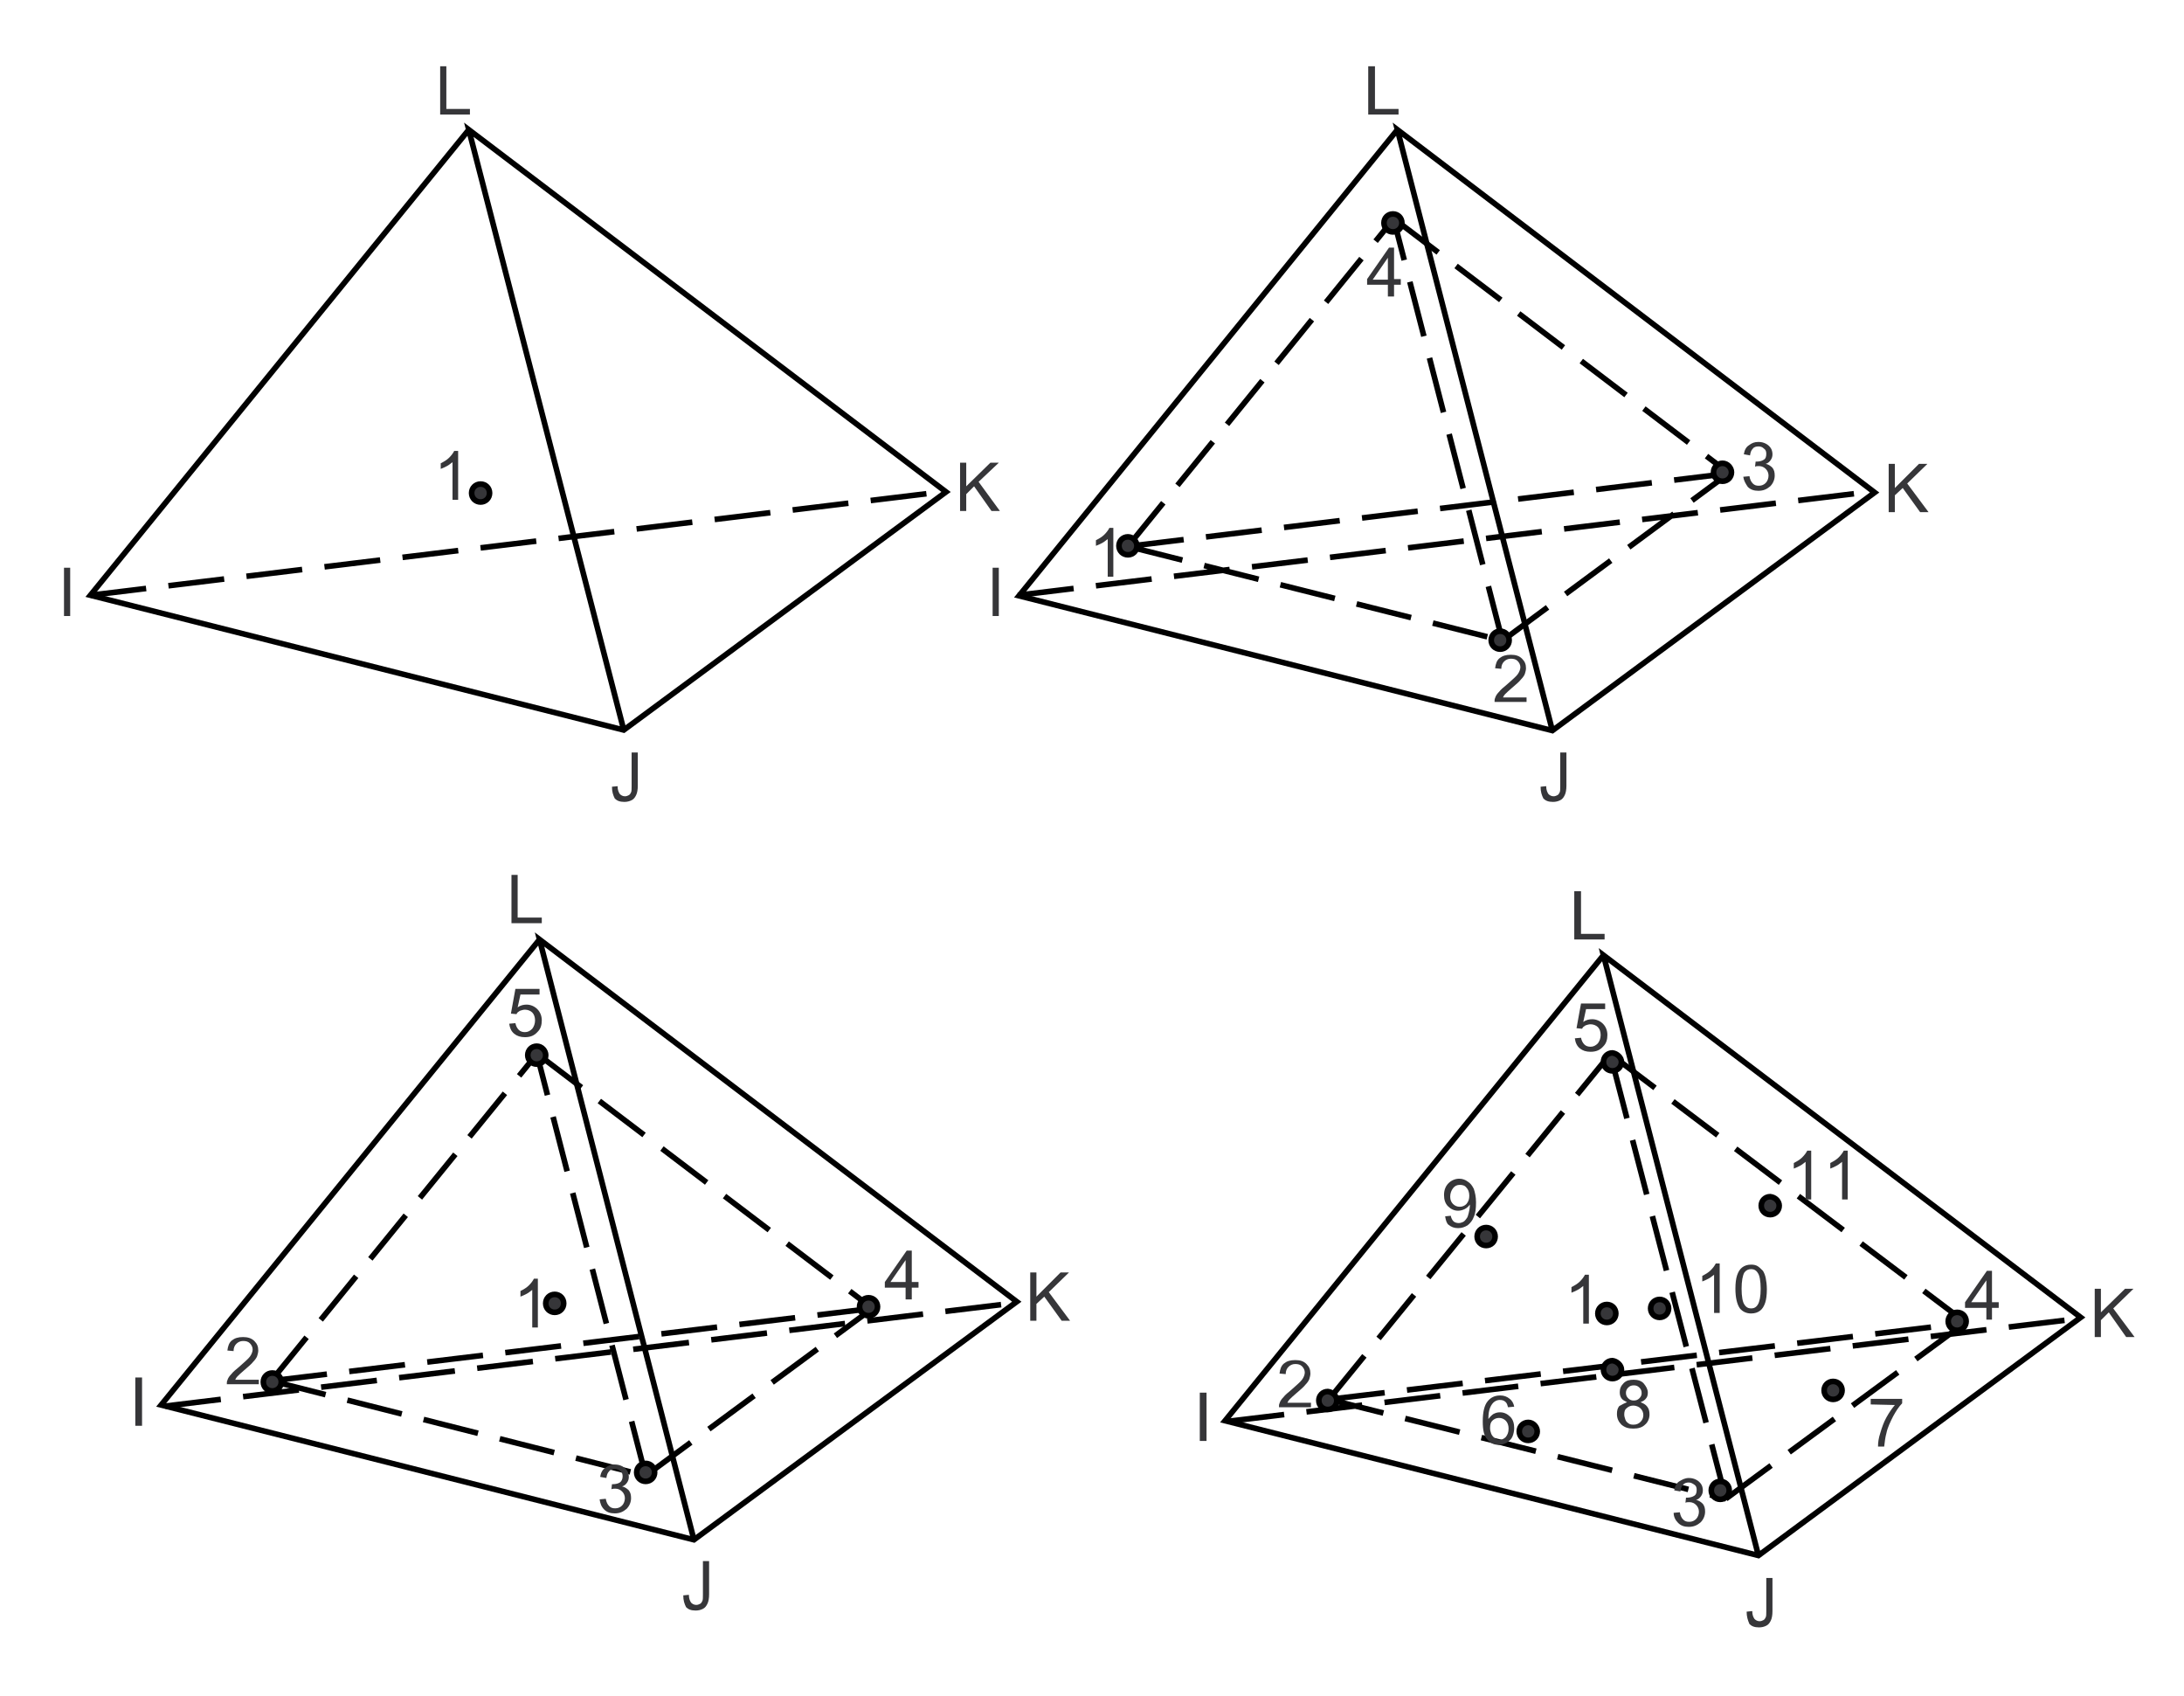 <?xml version="1.0" encoding="utf-8"?>
<!-- Generator: Adobe Illustrator 17.1.0, SVG Export Plug-In . SVG Version: 6.00 Build 0)  -->

<svg version="1.1" id="Layer_1" xmlns="http://www.w3.org/2000/svg" xmlns:xlink="http://www.w3.org/1999/xlink" x="0px" y="0px"
	 width="389px" height="302px" viewBox="111 245 389 302" enable-background="new 111 245 389 302" xml:space="preserve">
<g>
	<rect x="111" y="245" fill="#FFFFFF" width="389" height="302"/>
	<line fill="none" stroke="#000000" stroke-miterlimit="10" stroke-dasharray="10,4" x1="140.4" y1="495.4" x2="292.8" y2="476.9"/>
	<path fill="#363639" stroke="#000000" stroke-miterlimit="10" d="M198.2,332.8L198.2,332.8c0,0.9-0.7,1.6-1.6,1.6s-1.6-0.7-1.6-1.6
		s0.7-1.6,1.6-1.6S198.2,331.9,198.2,332.8L198.2,332.8z"/>
	<path fill="none" stroke="#000000" stroke-miterlimit="10" stroke-dasharray="10,4" d="M292.3,351l152.4-18.5 M311.9,342.3
		l66.8,16.8 M311.9,342.3l47.4-58.4 M378.6,359.1l-19.4-75.2 M378.6,359.1l40.3-29.8 M359.2,283.9l59.8,45.4 M311.9,342.3l107.1-13
		 M127.1,351l152.4-18.5"/>
	<path fill="#363639" stroke="#000000" stroke-miterlimit="10" d="M313.5,342.2L313.5,342.2c0,0.9-0.7,1.6-1.6,1.6s-1.6-0.7-1.6-1.6
		s0.7-1.6,1.6-1.6S313.5,341.4,313.5,342.2L313.5,342.2z"/>
	<path fill="#363639" stroke="#000000" stroke-miterlimit="10" d="M379.8,359L379.8,359c0,0.9-0.7,1.6-1.6,1.6s-1.6-0.7-1.6-1.6
		s0.7-1.6,1.6-1.6S379.8,358.1,379.8,359L379.8,359z"/>
	<path fill="#363639" stroke="#000000" stroke-miterlimit="10" d="M419.4,329.1L419.4,329.1c0,0.9-0.7,1.6-1.6,1.6s-1.6-0.7-1.6-1.6
		s0.7-1.6,1.6-1.6S419.4,328.3,419.4,329.1L419.4,329.1z"/>
	<path fill="#363639" stroke="#000000" stroke-miterlimit="10" d="M360.7,284.7L360.7,284.7c0,0.9-0.7,1.6-1.6,1.6s-1.6-0.7-1.6-1.6
		s0.7-1.6,1.6-1.6S360.7,283.8,360.7,284.7L360.7,284.7z"/>
	<path fill="none" stroke="#000000" stroke-miterlimit="10" stroke-dasharray="10,4" d="M159.3,490.9l66.7,16.9 M159.3,490.9
		l47.4-58.3 M226,507.8l-19.4-75.2 M226,507.8l40.4-29.8 M206.6,432.6l59.8,45.4 M159.3,490.9L266.4,478"/>
	<path fill="#363639" stroke="#000000" stroke-miterlimit="10" d="M161.1,491.1L161.1,491.1c0,0.9-0.7,1.6-1.6,1.6s-1.6-0.7-1.6-1.6
		s0.7-1.6,1.6-1.6S161.1,490.2,161.1,491.1L161.1,491.1z"/>
	<path fill="#363639" stroke="#000000" stroke-miterlimit="10" d="M227.6,507.2L227.6,507.2c0,0.9-0.7,1.6-1.6,1.6s-1.6-0.7-1.6-1.6
		s0.7-1.6,1.6-1.6S227.6,506.3,227.6,507.2L227.6,507.2z"/>
	<path fill="#363639" stroke="#000000" stroke-miterlimit="10" d="M267.3,477.7L267.3,477.7c0,0.9-0.7,1.6-1.6,1.6s-1.6-0.7-1.6-1.6
		s0.7-1.6,1.6-1.6S267.3,476.8,267.3,477.7L267.3,477.7z"/>
	<path fill="#363639" stroke="#000000" stroke-miterlimit="10" d="M208.2,432.9L208.2,432.9c0,0.9-0.7,1.6-1.6,1.6s-1.6-0.7-1.6-1.6
		s0.7-1.6,1.6-1.6S208.2,432.1,208.2,432.9L208.2,432.9z"/>
	<path fill="#363639" stroke="#000000" stroke-miterlimit="10" d="M211.4,477.1L211.4,477.1c0,0.9-0.7,1.6-1.6,1.6s-1.6-0.7-1.6-1.6
		s0.7-1.6,1.6-1.6S211.4,476.2,211.4,477.1L211.4,477.1z"/>
	<path fill="none" stroke="#000000" stroke-miterlimit="10" stroke-dasharray="10,4" d="M329.8,498.1l152.4-18.4 M347.7,494.2
		l70.7,17.7 M347.7,494.2l50.1-61.5 M418.4,511.9l-20.6-79.2 M418.4,511.9l42.7-31.4 M397.8,432.7l63.3,47.8 M347.7,494.2
		l113.4-13.6"/>
	<path fill="#363639" stroke="#000000" stroke-miterlimit="10" d="M399.8,434.1L399.8,434.1c0,0.9-0.7,1.6-1.6,1.6s-1.6-0.7-1.6-1.6
		s0.7-1.6,1.6-1.6C399,432.6,399.8,433.3,399.8,434.1L399.8,434.1z"/>
	<path fill="#363639" stroke="#000000" stroke-miterlimit="10" d="M377.3,465.2L377.3,465.2c0,0.9-0.7,1.6-1.6,1.6s-1.6-0.7-1.6-1.6
		s0.7-1.6,1.6-1.6C376.6,463.6,377.3,464.3,377.3,465.2L377.3,465.2z"/>
	<path fill="#363639" stroke="#000000" stroke-miterlimit="10" d="M349.1,494.4L349.1,494.4c0,0.9-0.7,1.6-1.6,1.6s-1.6-0.7-1.6-1.6
		s0.7-1.6,1.6-1.6C348.4,492.9,349.1,493.6,349.1,494.4L349.1,494.4z"/>
	<path fill="#363639" stroke="#000000" stroke-miterlimit="10" d="M384.8,499.9L384.8,499.9c0,0.9-0.7,1.6-1.6,1.6s-1.6-0.7-1.6-1.6
		s0.7-1.6,1.6-1.6S384.8,499.1,384.8,499.9L384.8,499.9z"/>
	<path fill="#363639" stroke="#000000" stroke-miterlimit="10" d="M419,510.4L419,510.4c0,0.9-0.7,1.6-1.6,1.6s-1.6-0.7-1.6-1.6
		s0.7-1.6,1.6-1.6S419,509.5,419,510.4L419,510.4z"/>
	<path fill="#363639" stroke="#000000" stroke-miterlimit="10" d="M439.1,492.6L439.1,492.6c0,0.9-0.7,1.6-1.6,1.6s-1.6-0.7-1.6-1.6
		s0.7-1.6,1.6-1.6S439.1,491.7,439.1,492.6L439.1,492.6z"/>
	<path fill="#363639" stroke="#000000" stroke-miterlimit="10" d="M461.2,480.3L461.2,480.3c0,0.9-0.7,1.6-1.6,1.6s-1.6-0.7-1.6-1.6
		s0.7-1.6,1.6-1.6C460.5,478.7,461.2,479.4,461.2,480.3L461.2,480.3z"/>
	<path fill="#363639" stroke="#000000" stroke-miterlimit="10" d="M399.8,488.9L399.8,488.9c0,0.9-0.7,1.6-1.6,1.6s-1.6-0.7-1.6-1.6
		s0.7-1.6,1.6-1.6C399,487.4,399.8,488.1,399.8,488.9L399.8,488.9z"/>
	<path fill="#363639" stroke="#000000" stroke-miterlimit="10" d="M398.8,478.9L398.8,478.9c0,0.9-0.7,1.6-1.6,1.6s-1.6-0.7-1.6-1.6
		s0.7-1.6,1.6-1.6C398.1,477.3,398.8,478,398.8,478.9L398.8,478.9z"/>
	<path fill="#363639" stroke="#000000" stroke-miterlimit="10" d="M408.2,478L408.2,478c0,0.9-0.7,1.6-1.6,1.6s-1.6-0.7-1.6-1.6
		s0.7-1.6,1.6-1.6S408.2,477.1,408.2,478L408.2,478z"/>
	<path fill="#363639" stroke="#000000" stroke-miterlimit="10" d="M427.9,459.7L427.9,459.7c0,0.9-0.7,1.6-1.6,1.6s-1.6-0.7-1.6-1.6
		s0.7-1.6,1.6-1.6C427.2,458.2,427.9,458.9,427.9,459.7L427.9,459.7z"/>
	<polyline fill="none" stroke="#000000" stroke-miterlimit="10" points="194.5,268.1 127.1,351 222.1,375 279.5,332.6 194.5,268.1 
		222.1,375 	"/>
	<polygon fill="#363639" points="122.4,354.7 122.4,346.1 123.5,346.1 123.5,354.7 	"/>
	<path fill="#363639" d="M220,385.1l1-0.1c0,0.7,0.2,1.1,0.4,1.4c0.2,0.2,0.5,0.4,0.9,0.4c0.3,0,0.5-0.1,0.7-0.2s0.3-0.3,0.4-0.5
		c0.1-0.2,0.1-0.6,0.1-1.1v-6h1.1v5.9c0,0.7-0.1,1.3-0.3,1.7c-0.2,0.4-0.4,0.7-0.8,0.9c-0.4,0.2-0.8,0.3-1.3,0.3
		c-0.8,0-1.3-0.2-1.7-0.6C220.2,386.6,220,386,220,385.1L220,385.1z"/>
	<polygon fill="#363639" points="282,336 282,327.4 283.1,327.4 283.1,331.6 287.4,327.4 288.9,327.4 285.3,330.8 289.1,336 
		287.6,336 284.5,331.6 283.1,333 283.1,336 	"/>
	<polygon fill="#363639" points="189.4,265.4 189.4,256.8 190.5,256.8 190.5,264.4 194.7,264.4 194.7,265.4 	"/>
	<path fill="#363639" d="M192.7,334h-1.1v-6.7c-0.3,0.2-0.6,0.5-1,0.7s-0.8,0.4-1.1,0.5v-1c0.6-0.3,1.1-0.6,1.5-1s0.7-0.8,0.9-1.2
		h0.7v8.7H192.7z"/>
	<polyline fill="none" stroke="#000000" stroke-miterlimit="10" points="359.9,268.1 292.5,351.1 387.5,375.1 444.9,332.7 
		359.9,268.1 387.5,375.1 	"/>
	<polygon fill="#363639" points="287.8,354.7 287.8,346.1 288.9,346.1 288.9,354.7 	"/>
	<path fill="#363639" d="M385.4,385.1l1-0.1c0,0.7,0.2,1.1,0.4,1.4c0.2,0.2,0.5,0.4,0.9,0.4c0.3,0,0.5-0.1,0.7-0.2s0.3-0.3,0.4-0.5
		s0.1-0.6,0.1-1.1v-6h1.1v5.9c0,0.7-0.1,1.3-0.3,1.7c-0.2,0.4-0.4,0.7-0.8,0.9c-0.4,0.2-0.8,0.3-1.3,0.3c-0.8,0-1.3-0.2-1.7-0.6
		C385.6,386.6,385.4,386,385.4,385.1L385.4,385.1z"/>
	<polygon fill="#363639" points="447.4,336.2 447.4,327.6 448.5,327.6 448.5,331.9 452.8,327.6 454.3,327.6 450.7,331.1 
		454.5,336.2 453,336.2 449.9,331.9 448.5,333.2 448.5,336.2 	"/>
	<polygon fill="#363639" points="354.7,265.4 354.7,256.8 355.9,256.8 355.9,264.4 360.1,264.4 360.1,265.4 	"/>
	<path fill="#363639" d="M309.4,347.7h-1.1V341c-0.3,0.2-0.6,0.5-1,0.7s-0.8,0.4-1.1,0.5v-1c0.6-0.3,1.1-0.6,1.5-1s0.7-0.8,0.9-1.2
		h0.7v8.7H309.4z"/>
	<path fill="#363639" d="M382.9,369v1h-5.7c0-0.3,0-0.5,0.1-0.7c0.1-0.4,0.4-0.8,0.7-1.1c0.3-0.4,0.8-0.8,1.4-1.3
		c0.9-0.8,1.6-1.4,1.9-1.8s0.5-0.9,0.5-1.3s-0.2-0.8-0.5-1.1c-0.3-0.3-0.7-0.4-1.2-0.4s-0.9,0.2-1.2,0.5c-0.3,0.3-0.5,0.7-0.5,1.3
		l-1.1-0.1c0.1-0.8,0.3-1.4,0.8-1.8s1.1-0.6,2-0.6s1.5,0.2,2,0.7s0.7,1,0.7,1.7c0,0.3-0.1,0.7-0.2,1s-0.4,0.7-0.7,1
		c-0.3,0.4-0.9,0.9-1.6,1.5c-0.6,0.5-1,0.9-1.2,1.1s-0.3,0.4-0.4,0.6h4.2V369z"/>
	<path fill="#363639" d="M421.5,329.9l1.1-0.1c0.1,0.6,0.3,1,0.6,1.3s0.6,0.4,1.1,0.4s0.9-0.2,1.2-0.5c0.3-0.3,0.5-0.8,0.5-1.3
		s-0.2-0.9-0.5-1.2c-0.3-0.3-0.7-0.5-1.2-0.5c-0.2,0-0.5,0-0.7,0.1l0.1-0.9c0.1,0,0.1,0,0.2,0c0.4,0,0.9-0.1,1.2-0.3
		c0.4-0.2,0.5-0.6,0.5-1.1c0-0.4-0.1-0.7-0.4-0.9c-0.3-0.3-0.6-0.4-1-0.4s-0.8,0.1-1,0.4c-0.3,0.3-0.4,0.6-0.5,1.2l-1.1-0.2
		c0.1-0.7,0.4-1.3,0.9-1.6c0.5-0.4,1-0.6,1.7-0.6c0.5,0,0.9,0.1,1.3,0.3c0.4,0.2,0.7,0.5,0.9,0.8c0.2,0.3,0.3,0.7,0.3,1.1
		s-0.1,0.7-0.3,1c-0.2,0.3-0.5,0.6-0.9,0.7c0.5,0.1,0.9,0.4,1.2,0.7c0.3,0.4,0.4,0.8,0.4,1.4c0,0.7-0.3,1.4-0.8,1.9
		c-0.6,0.5-1.2,0.8-2.1,0.8c-0.8,0-1.4-0.2-1.9-0.7C421.9,331.1,421.6,330.6,421.5,329.9L421.5,329.9z"/>
	<path fill="#363639" d="M358.2,297.8v-2.1h-3.7v-1l3.9-5.6h0.9v5.6h1.2v1h-1.2v2.1H358.2 M358.2,294.8v-3.9l-2.7,3.9H358.2
		L358.2,294.8z"/>
	<polyline fill="none" stroke="#000000" stroke-miterlimit="10" points="207.1,412.3 139.7,495.2 234.6,519.2 292.1,476.8 
		207.1,412.3 234.6,519.2 	"/>
	<polygon fill="#363639" points="135.1,498.9 135.1,490.3 136.3,490.3 136.3,498.9 	"/>
	<path fill="#363639" d="M232.7,529.1l1-0.1c0,0.7,0.2,1.1,0.4,1.4c0.2,0.2,0.5,0.4,0.9,0.4c0.3,0,0.5-0.1,0.7-0.2
		c0.2-0.1,0.3-0.3,0.4-0.5c0.1-0.2,0.1-0.6,0.1-1.1v-6h1.1v5.9c0,0.7-0.1,1.3-0.3,1.7s-0.4,0.7-0.8,0.9c-0.4,0.2-0.8,0.3-1.3,0.3
		c-0.8,0-1.3-0.2-1.7-0.6C232.9,530.6,232.7,530,232.7,529.1L232.7,529.1z"/>
	<polygon fill="#363639" points="294.5,480.2 294.5,471.6 295.6,471.6 295.6,475.9 299.9,471.6 301.4,471.6 297.8,475.1 
		301.6,480.2 300.1,480.2 297,475.9 295.6,477.2 295.6,480.2 	"/>
	<polygon fill="#363639" points="202.1,409.4 202.1,400.8 203.2,400.8 203.2,408.4 207.5,408.4 207.5,409.4 	"/>
	<path fill="#363639" d="M206.9,481.4h-1.1v-6.7c-0.3,0.2-0.6,0.5-1,0.7s-0.8,0.4-1.1,0.5v-1c0.6-0.3,1.1-0.6,1.5-1s0.7-0.8,0.9-1.2
		h0.7v8.7H206.9z"/>
	<path fill="#363639" d="M157.1,490.5v1h-5.7c0-0.3,0-0.5,0.1-0.7c0.1-0.4,0.4-0.8,0.7-1.1c0.3-0.4,0.8-0.8,1.4-1.3
		c0.9-0.8,1.6-1.4,1.9-1.8c0.3-0.4,0.5-0.9,0.5-1.3s-0.2-0.8-0.5-1.1c-0.3-0.3-0.7-0.4-1.2-0.4s-0.9,0.2-1.2,0.5s-0.5,0.7-0.5,1.3
		l-1.1-0.1c0.1-0.8,0.3-1.4,0.8-1.8s1.1-0.6,2-0.6c0.8,0,1.5,0.2,2,0.7s0.7,1,0.7,1.7c0,0.3-0.1,0.7-0.2,1c-0.1,0.3-0.4,0.7-0.7,1
		c-0.3,0.4-0.9,0.9-1.6,1.5c-0.6,0.5-1,0.9-1.2,1.1s-0.3,0.4-0.4,0.6h4.2V490.5z"/>
	<path fill="#363639" d="M217.8,512l1.1-0.1c0.1,0.6,0.3,1,0.6,1.3s0.6,0.4,1.1,0.4s0.9-0.2,1.2-0.5s0.5-0.8,0.5-1.3
		s-0.2-0.9-0.5-1.2c-0.3-0.3-0.7-0.5-1.2-0.5c-0.2,0-0.5,0-0.7,0.1l0.1-0.9c0.1,0,0.1,0,0.2,0c0.4,0,0.9-0.1,1.2-0.3
		s0.5-0.6,0.5-1.1c0-0.4-0.1-0.7-0.4-0.9c-0.3-0.3-0.6-0.4-1-0.4s-0.8,0.1-1,0.4c-0.3,0.3-0.4,0.6-0.5,1.2l-1.1-0.2
		c0.1-0.7,0.4-1.3,0.9-1.6c0.5-0.4,1-0.6,1.7-0.6c0.5,0,0.9,0.1,1.3,0.3c0.4,0.2,0.7,0.5,0.9,0.8s0.3,0.7,0.3,1.1s-0.1,0.7-0.3,1
		s-0.5,0.6-0.9,0.7c0.5,0.1,0.9,0.4,1.2,0.7c0.3,0.4,0.4,0.8,0.4,1.4c0,0.7-0.3,1.4-0.8,1.9c-0.6,0.5-1.2,0.8-2.1,0.8
		c-0.8,0-1.4-0.2-1.9-0.7C218.1,513.3,217.9,512.7,217.8,512L217.8,512z"/>
	<path fill="#363639" d="M272.3,476.4v-2.1h-3.7v-1l3.9-5.6h0.9v5.6h1.2v1h-1.2v2.1H272.3 M272.3,473.3v-3.9l-2.7,3.9H272.3
		L272.3,473.3z"/>
	<path fill="#363639" d="M201.7,427.3l1.1-0.1c0.1,0.5,0.3,0.9,0.6,1.2c0.3,0.3,0.7,0.4,1.1,0.4c0.5,0,0.9-0.2,1.3-0.6
		c0.3-0.4,0.5-0.9,0.5-1.5s-0.2-1.1-0.5-1.4s-0.8-0.5-1.3-0.5c-0.3,0-0.6,0.1-0.9,0.2c-0.3,0.2-0.5,0.3-0.6,0.6l-1-0.1l0.8-4.4h4.3
		v1h-3.4l-0.5,2.3c0.5-0.4,1.1-0.5,1.6-0.5c0.7,0,1.4,0.3,1.9,0.8s0.8,1.2,0.8,2s-0.2,1.5-0.7,2c-0.6,0.7-1.3,1-2.3,1
		c-0.8,0-1.4-0.2-1.9-0.6C202,428.6,201.8,428,201.7,427.3L201.7,427.3z"/>
	<polyline fill="none" stroke="#000000" stroke-miterlimit="10" points="396.6,415.1 329.2,498 424.2,522 481.6,479.6 396.6,415.1 
		424.2,522 	"/>
	<polygon fill="#363639" points="324.7,501.6 324.7,493 325.9,493 325.9,501.6 	"/>
	<path fill="#363639" d="M422.1,532l1-0.1c0,0.7,0.2,1.1,0.4,1.4c0.2,0.2,0.5,0.4,0.9,0.4c0.3,0,0.5-0.1,0.7-0.2
		c0.2-0.1,0.3-0.3,0.4-0.5s0.1-0.6,0.1-1.1V526h1.1v5.9c0,0.7-0.1,1.3-0.3,1.7c-0.2,0.4-0.4,0.7-0.8,0.9s-0.8,0.3-1.3,0.3
		c-0.8,0-1.3-0.2-1.7-0.6C422.3,533.5,422.1,532.9,422.1,532L422.1,532z"/>
	<polygon fill="#363639" points="484.1,483.1 484.1,474.5 485.2,474.5 485.2,478.7 489.5,474.5 491,474.5 487.4,478 491.2,483.1 
		489.7,483.1 486.6,478.7 485.2,480.1 485.2,483.1 	"/>
	<polygon fill="#363639" points="391.4,412.3 391.4,403.7 392.6,403.7 392.6,411.3 396.8,411.3 396.8,412.3 	"/>
	<path fill="#363639" d="M394.1,480.7H393V474c-0.3,0.2-0.6,0.5-1,0.7s-0.8,0.4-1.1,0.5v-1c0.6-0.3,1.1-0.6,1.5-1s0.7-0.8,0.9-1.2
		h0.7v8.7H394.1z"/>
	<path fill="#363639" d="M417.4,478.8h-1.1V472c-0.3,0.2-0.6,0.5-1,0.7s-0.8,0.4-1.1,0.5v-1c0.6-0.3,1.1-0.6,1.5-1s0.7-0.8,0.9-1.2
		h0.7v8.8H417.4z"/>
	<path fill="#363639" d="M420.1,474.5c0-1,0.1-1.8,0.3-2.4c0.2-0.6,0.5-1.1,0.9-1.4s0.9-0.5,1.6-0.5c0.5,0,0.9,0.1,1.2,0.3
		c0.3,0.2,0.6,0.5,0.9,0.8c0.2,0.3,0.4,0.8,0.5,1.3s0.2,1.2,0.2,2c0,1-0.1,1.8-0.3,2.4c-0.2,0.6-0.5,1.1-0.9,1.4s-0.9,0.5-1.6,0.5
		c-0.8,0-1.5-0.3-2-0.9C420.4,477.3,420.1,476.1,420.1,474.5 M421.2,474.5c0,1.4,0.2,2.4,0.5,2.8c0.3,0.5,0.7,0.7,1.2,0.7
		s0.9-0.2,1.2-0.7c0.3-0.5,0.5-1.4,0.5-2.8s-0.2-2.4-0.5-2.8c-0.3-0.5-0.7-0.7-1.2-0.7s-0.9,0.2-1.2,0.6
		C421.4,472.1,421.2,473.1,421.2,474.5L421.2,474.5z"/>
	<path fill="#363639" d="M344.5,494.6v1h-5.7c0-0.3,0-0.5,0.1-0.7c0.1-0.4,0.4-0.8,0.7-1.1c0.3-0.4,0.8-0.8,1.4-1.3
		c0.9-0.8,1.6-1.4,1.9-1.8s0.5-0.9,0.5-1.3s-0.2-0.8-0.5-1.1c-0.3-0.3-0.7-0.4-1.2-0.4s-0.9,0.2-1.2,0.5c-0.3,0.3-0.5,0.7-0.5,1.3
		l-1.1-0.1c0.1-0.8,0.3-1.4,0.8-1.8s1.1-0.6,2-0.6s1.5,0.2,2,0.7s0.7,1,0.7,1.7c0,0.3-0.1,0.7-0.2,1s-0.4,0.7-0.7,1
		c-0.3,0.4-0.9,0.9-1.6,1.5c-0.6,0.5-1,0.9-1.2,1.1s-0.3,0.4-0.4,0.6h4.2V494.6z"/>
	<path fill="#363639" d="M409.1,514.4l1.1-0.1c0.1,0.6,0.3,1,0.6,1.3c0.3,0.3,0.6,0.4,1.1,0.4s0.9-0.2,1.2-0.5
		c0.3-0.3,0.5-0.8,0.5-1.3s-0.2-0.9-0.5-1.2s-0.7-0.5-1.2-0.5c-0.2,0-0.5,0-0.7,0.1l0.1-0.9c0.1,0,0.1,0,0.2,0
		c0.4,0,0.9-0.1,1.2-0.3c0.4-0.2,0.5-0.6,0.5-1.1c0-0.4-0.1-0.7-0.4-0.9s-0.6-0.4-1-0.4s-0.8,0.1-1,0.4c-0.3,0.3-0.4,0.6-0.5,1.2
		l-1.1-0.2c0.1-0.7,0.4-1.3,0.9-1.6s1-0.6,1.7-0.6c0.5,0,0.9,0.1,1.3,0.3c0.4,0.2,0.7,0.5,0.9,0.8c0.2,0.3,0.3,0.7,0.3,1.1
		s-0.1,0.7-0.3,1c-0.2,0.3-0.5,0.6-0.9,0.7c0.5,0.1,0.9,0.4,1.2,0.7c0.3,0.4,0.4,0.8,0.4,1.4c0,0.7-0.3,1.4-0.8,1.9
		c-0.6,0.5-1.2,0.8-2.1,0.8c-0.8,0-1.4-0.2-1.9-0.7C409.4,515.7,409.1,515.1,409.1,514.4L409.1,514.4z"/>
	<path fill="#363639" d="M464.8,480v-2.1H461v-1l3.9-5.6h0.9v5.6h1.2v1h-1.2v2.1H464.8 M464.8,476.9V473l-2.7,3.9H464.8L464.8,476.9
		z"/>
	<path fill="#363639" d="M391.5,429.9l1.1-0.1c0.1,0.5,0.3,0.9,0.6,1.2c0.3,0.3,0.7,0.4,1.1,0.4c0.5,0,0.9-0.2,1.3-0.6
		c0.3-0.4,0.5-0.9,0.5-1.5s-0.2-1.1-0.5-1.4s-0.8-0.5-1.3-0.5c-0.3,0-0.6,0.1-0.9,0.2c-0.3,0.2-0.5,0.3-0.6,0.6l-1-0.1l0.8-4.4h4.3
		v1h-3.4L393,427c0.5-0.4,1.1-0.5,1.6-0.5c0.7,0,1.4,0.3,1.9,0.8s0.8,1.2,0.8,2s-0.2,1.5-0.7,2c-0.6,0.7-1.3,1-2.3,1
		c-0.8,0-1.4-0.2-1.9-0.6S391.6,430.7,391.5,429.9L391.5,429.9z"/>
	<path fill="#363639" d="M380.7,495.5l-1.1,0.1c-0.1-0.4-0.2-0.7-0.4-0.9c-0.3-0.3-0.6-0.4-1.1-0.4c-0.3,0-0.6,0.1-0.9,0.3
		c-0.3,0.2-0.6,0.6-0.8,1.1c-0.2,0.5-0.3,1.1-0.3,2c0.3-0.4,0.6-0.7,0.9-0.9c0.4-0.2,0.7-0.3,1.2-0.3c0.7,0,1.3,0.3,1.8,0.8
		s0.7,1.2,0.7,2c0,0.5-0.1,1-0.3,1.5c-0.2,0.5-0.6,0.8-1,1.1c-0.4,0.2-0.9,0.4-1.4,0.4c-0.9,0-1.6-0.3-2.1-1
		c-0.6-0.6-0.8-1.7-0.8-3.2c0-1.7,0.3-2.9,0.9-3.6c0.5-0.6,1.2-1,2.2-1c0.7,0,1.2,0.2,1.7,0.6C380.3,494.4,380.6,494.9,380.7,495.5
		 M376.4,499.3c0,0.4,0.1,0.7,0.2,1s0.4,0.6,0.6,0.8c0.3,0.2,0.6,0.3,0.9,0.3c0.4,0,0.8-0.2,1.1-0.5c0.3-0.4,0.5-0.8,0.5-1.5
		c0-0.6-0.2-1.1-0.5-1.4s-0.7-0.5-1.2-0.5s-0.9,0.2-1.2,0.5C376.5,498.3,376.4,498.7,376.4,499.3L376.4,499.3z"/>
	<path fill="#363639" d="M444.2,495.1v-1h5.6v0.8c-0.6,0.6-1.1,1.4-1.6,2.3c-0.5,1-1,2-1.2,3c-0.2,0.7-0.3,1.5-0.4,2.4h-1.1
		c0-0.7,0.1-1.5,0.4-2.4c0.3-1,0.6-1.9,1.1-2.8s1-1.6,1.5-2.2L444.2,495.1L444.2,495.1z"/>
	<path fill="#363639" d="M400.8,494.7c-0.4-0.2-0.8-0.4-1-0.7c-0.2-0.3-0.3-0.6-0.3-1.1c0-0.6,0.2-1.1,0.7-1.6s1.1-0.6,1.8-0.6
		c0.7,0,1.4,0.2,1.8,0.7s0.7,1,0.7,1.6c0,0.4-0.1,0.8-0.3,1c-0.2,0.3-0.5,0.5-1,0.7c0.5,0.2,0.9,0.4,1.2,0.8
		c0.3,0.4,0.4,0.8,0.4,1.4c0,0.7-0.3,1.4-0.8,1.8c-0.5,0.5-1.2,0.7-2.1,0.7s-1.5-0.2-2.1-0.7c-0.5-0.5-0.8-1.1-0.8-1.9
		c0-0.6,0.1-1,0.4-1.4C399.9,495.1,400.3,494.9,400.8,494.7 M400.6,493c0,0.4,0.1,0.7,0.4,1s0.6,0.4,1,0.4s0.7-0.1,1-0.4
		s0.4-0.6,0.4-0.9c0-0.4-0.1-0.7-0.4-1s-0.6-0.4-1-0.4s-0.7,0.1-1,0.4C400.8,492.3,400.6,492.6,400.6,493 M400.3,496.9
		c0,0.3,0.1,0.6,0.2,0.9s0.3,0.5,0.6,0.7c0.3,0.2,0.6,0.2,0.9,0.2c0.5,0,0.9-0.2,1.2-0.5c0.3-0.3,0.5-0.7,0.5-1.2s-0.2-0.9-0.5-1.2
		s-0.8-0.5-1.3-0.5s-0.9,0.2-1.2,0.5C400.4,496,400.3,496.4,400.3,496.9L400.3,496.9z"/>
	<path fill="#363639" d="M368.4,461.6l1-0.1c0.1,0.5,0.3,0.8,0.5,1s0.6,0.3,0.9,0.3s0.6-0.1,0.8-0.2c0.2-0.1,0.4-0.3,0.6-0.6
		c0.2-0.2,0.3-0.6,0.4-1s0.2-0.9,0.2-1.3c0,0,0-0.1,0-0.2c-0.2,0.3-0.5,0.6-0.9,0.8c-0.4,0.2-0.8,0.3-1.2,0.3
		c-0.7,0-1.3-0.3-1.8-0.8s-0.7-1.2-0.7-2c0-0.9,0.3-1.6,0.8-2.1s1.2-0.8,1.9-0.8c0.6,0,1.1,0.2,1.5,0.5c0.5,0.3,0.8,0.7,1.1,1.3
		c0.2,0.6,0.4,1.4,0.4,2.4c0,1.1-0.1,2-0.4,2.6c-0.2,0.6-0.6,1.1-1.1,1.5c-0.5,0.3-1,0.5-1.7,0.5s-1.2-0.2-1.7-0.6
		C368.7,462.9,368.5,462.3,368.4,461.6 M372.7,457.9c0-0.6-0.2-1.1-0.5-1.4c-0.3-0.4-0.7-0.5-1.2-0.5s-0.9,0.2-1.2,0.6
		c-0.3,0.4-0.5,0.9-0.5,1.5s0.2,1,0.5,1.3s0.7,0.5,1.2,0.5s0.9-0.2,1.2-0.5C372.6,458.9,372.7,458.5,372.7,457.9L372.7,457.9z"/>
	<path fill="#363639" d="M433.7,458.6h-1.1v-6.7c-0.3,0.2-0.6,0.5-1,0.7s-0.8,0.4-1.1,0.5v-1c0.6-0.3,1.1-0.6,1.5-1s0.7-0.8,0.9-1.2
		h0.7v8.7H433.7z"/>
	<path fill="#363639" d="M440.2,458.6h-1.1v-6.7c-0.3,0.2-0.6,0.5-1,0.7s-0.8,0.4-1.1,0.5v-1c0.6-0.3,1.1-0.6,1.5-1s0.7-0.8,0.9-1.2
		h0.7v8.7H440.2z"/>
</g>
</svg>
